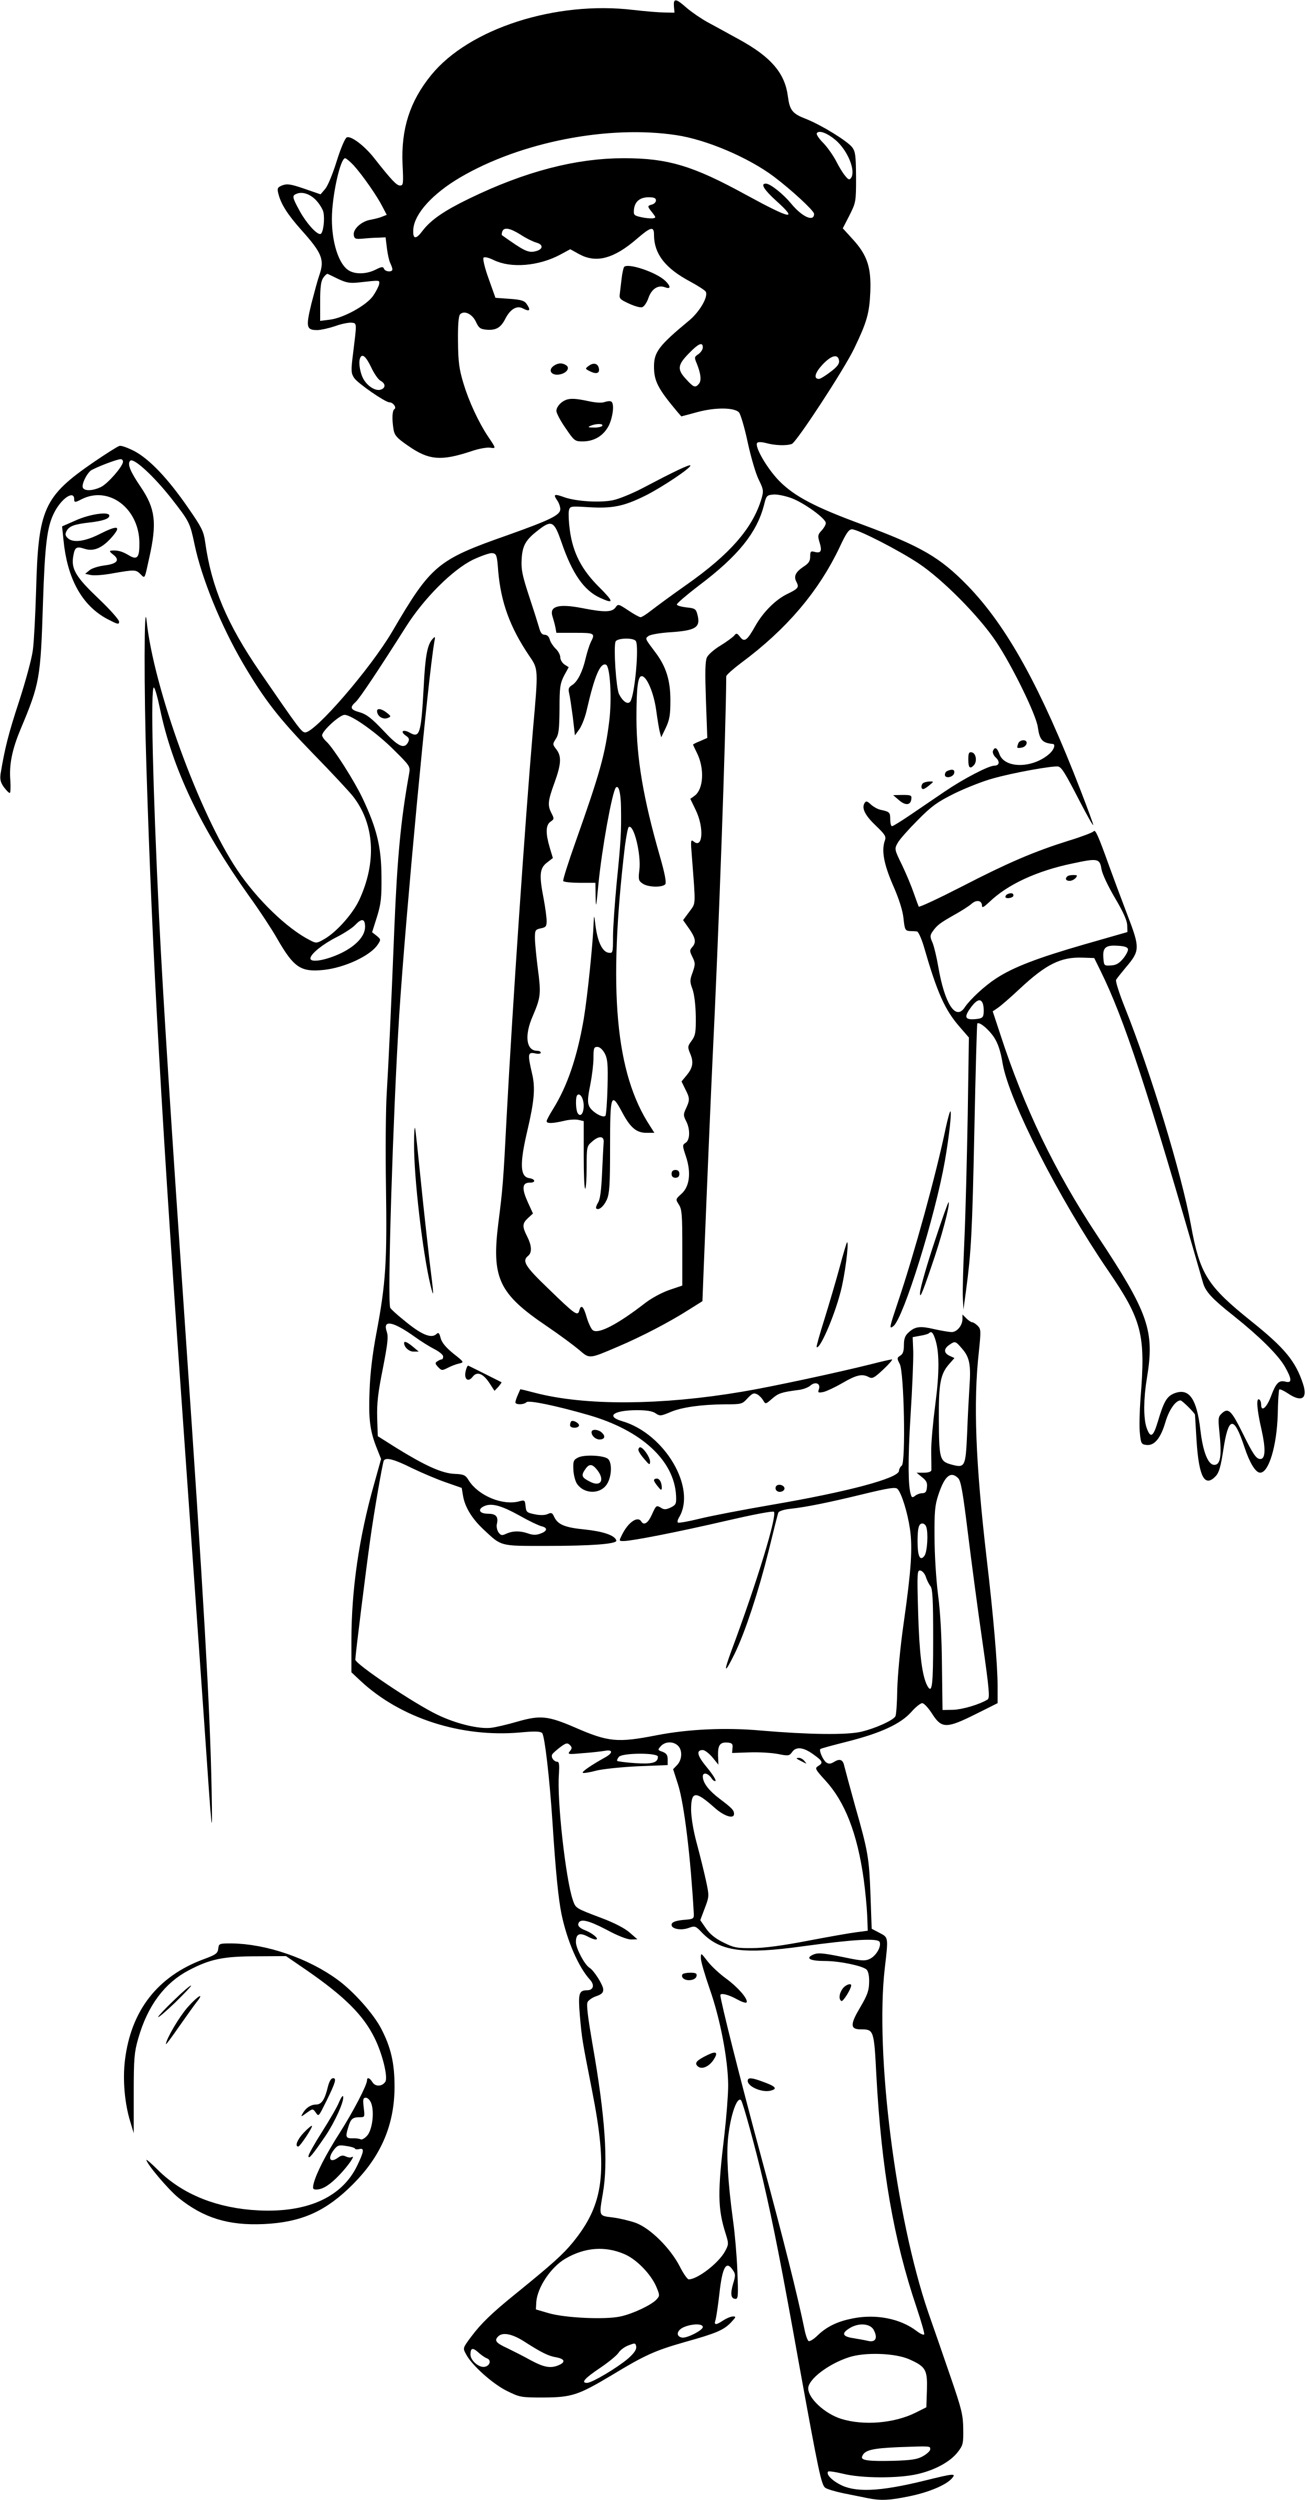 <?xml version="1.0" standalone="no"?>
<!DOCTYPE svg PUBLIC "-//W3C//DTD SVG 20010904//EN"
 "http://www.w3.org/TR/2001/REC-SVG-20010904/DTD/svg10.dtd">
<svg version="1.0" xmlns="http://www.w3.org/2000/svg"
 width="670pt" height="1280pt" viewBox="0 0 670 1280"
 preserveAspectRatio="xMidYMid meet">
<g transform="translate(0,1280) scale(0.1,-0.1)"
fill="#000000" stroke="none">
<path d="M3452 12768 l3 -33 -50 1 c-27 0 -99 6 -160 13 -398 48 -842 -95
-1036 -333 -110 -135 -155 -276 -147 -458 5 -99 4 -108 -13 -108 -17 0 -43 27
-132 140 -49 63 -118 115 -140 107 -9 -3 -31 -54 -52 -121 -20 -65 -46 -128
-59 -143 l-24 -28 -84 29 c-70 24 -88 26 -112 17 -24 -10 -27 -15 -21 -39 13
-56 47 -109 119 -190 106 -118 119 -152 92 -230 -8 -22 -26 -89 -41 -147 -29
-120 -26 -135 30 -135 17 0 58 9 91 20 32 12 70 19 84 18 29 -3 28 1 9 -154
-12 -93 -11 -104 5 -129 18 -27 159 -125 181 -125 19 0 38 -27 25 -35 -11 -7
-13 -51 -4 -105 5 -29 17 -43 74 -82 107 -75 169 -80 328 -27 35 12 76 19 92
17 32 -5 32 -5 -10 57 -47 70 -99 181 -126 272 -22 73 -27 109 -28 215 -1 86
3 131 11 139 21 21 62 2 81 -39 15 -32 22 -37 54 -40 49 -4 74 10 98 59 25 47
58 66 88 50 36 -19 43 -10 18 25 -11 15 -30 20 -86 24 l-72 5 -35 98 c-21 58
-31 103 -26 108 5 5 26 0 51 -12 88 -44 233 -32 345 29 l48 26 45 -25 c88 -48
178 -24 296 78 72 62 88 66 88 21 0 -99 59 -173 188 -241 40 -22 76 -45 78
-52 11 -27 -33 -102 -86 -146 -156 -129 -180 -162 -180 -236 0 -74 20 -113
120 -232 l20 -23 82 22 c92 25 188 24 213 -1 8 -8 29 -78 45 -154 17 -78 42
-163 57 -192 24 -49 25 -56 14 -95 -45 -152 -161 -285 -386 -443 -77 -54 -158
-114 -181 -132 -23 -18 -46 -33 -53 -33 -6 0 -35 16 -63 35 -50 33 -52 34 -65
15 -18 -25 -57 -26 -173 -3 -120 23 -167 9 -150 -43 5 -16 12 -41 15 -56 l5
-28 95 0 c101 0 105 -2 81 -48 -7 -15 -19 -52 -26 -82 -16 -70 -42 -121 -70
-138 -17 -11 -20 -19 -15 -40 4 -15 12 -70 19 -122 l11 -95 23 32 c12 17 30
62 38 100 40 174 69 241 98 230 21 -8 31 -170 17 -287 -21 -172 -48 -268 -172
-618 -38 -107 -67 -198 -64 -203 4 -5 42 -9 86 -9 l79 0 1 -72 c1 -63 3 -55
14 62 17 179 71 479 90 498 14 14 25 -27 26 -103 2 -124 -1 -176 -22 -383 -10
-106 -19 -231 -19 -278 0 -82 -1 -85 -22 -82 -32 4 -56 54 -67 134 -7 60 -9
63 -10 24 -3 -103 -32 -384 -51 -498 -34 -196 -84 -343 -157 -460 -18 -29 -33
-57 -33 -62 0 -13 27 -13 88 1 27 7 61 9 76 5 l26 -6 0 -177 c0 -97 3 -173 8
-169 4 4 7 55 7 113 0 103 1 105 29 129 35 31 62 28 58 -6 -1 -14 -5 -83 -8
-155 -4 -90 -10 -137 -21 -153 -8 -13 -12 -26 -9 -29 12 -12 38 9 54 44 14 32
17 74 17 273 0 267 5 282 62 175 42 -79 73 -105 125 -105 l40 0 -21 33 c-179
271 -217 700 -130 1435 7 51 15 95 20 98 26 15 64 -142 54 -221 -6 -48 -4 -55
17 -69 27 -19 101 -21 116 -3 6 8 -2 54 -29 147 -84 293 -118 495 -119 701 0
164 8 221 29 217 26 -5 60 -87 72 -173 6 -44 14 -93 18 -110 l8 -30 24 50 c19
41 23 66 23 140 0 103 -23 174 -77 245 -55 73 -53 70 -35 84 10 7 61 16 113
19 131 9 155 25 137 92 -7 27 -13 31 -55 35 -26 3 -49 9 -50 15 -1 5 50 49
113 97 202 152 298 272 334 414 11 46 14 49 47 52 20 2 61 -7 92 -18 67 -25
177 -105 177 -128 0 -9 -10 -26 -22 -39 -19 -20 -20 -27 -10 -60 14 -44 7 -57
-24 -49 -21 6 -24 3 -24 -24 0 -23 -8 -35 -35 -52 -40 -27 -51 -49 -35 -78 14
-27 9 -34 -47 -61 -60 -29 -123 -92 -163 -162 -43 -77 -57 -87 -79 -58 -16 20
-19 21 -30 7 -8 -9 -39 -32 -70 -51 -32 -19 -63 -46 -70 -61 -9 -20 -10 -77
-5 -219 l7 -193 -36 -16 c-21 -8 -37 -17 -37 -18 0 -2 9 -21 19 -41 41 -81 35
-189 -12 -222 l-21 -15 28 -58 c43 -89 36 -199 -10 -161 -16 13 -17 8 -10 -76
20 -262 21 -235 -13 -283 l-32 -43 31 -44 c34 -49 37 -71 15 -95 -13 -15 -13
-20 2 -50 15 -31 15 -37 1 -78 -15 -40 -15 -48 -1 -86 9 -25 16 -79 17 -138 1
-85 -2 -100 -21 -126 -21 -29 -22 -32 -7 -68 18 -43 13 -72 -21 -112 l-24 -29
19 -39 c24 -46 24 -56 4 -99 -14 -30 -14 -36 0 -64 22 -41 21 -98 -2 -112 -17
-11 -17 -14 1 -68 28 -83 20 -155 -22 -193 -31 -28 -31 -28 -14 -55 16 -24 18
-52 18 -221 l0 -194 -68 -23 c-39 -14 -91 -42 -123 -67 -142 -110 -241 -161
-268 -138 -8 6 -22 36 -31 66 -16 57 -29 68 -38 33 -8 -29 -22 -19 -159 114
-119 114 -135 141 -103 167 21 17 19 53 -5 100 -26 51 -25 66 5 94 l25 23 -26
57 c-32 70 -30 101 9 101 32 -1 31 18 -2 23 -47 7 -50 72 -10 242 36 154 42
221 24 295 -23 99 -21 109 15 102 17 -4 30 -2 30 3 0 6 -8 10 -18 10 -57 0
-67 78 -23 178 41 96 43 114 26 242 -8 63 -15 134 -15 158 0 39 2 43 30 49 26
5 30 10 30 38 0 18 -7 69 -15 112 -24 123 -21 157 16 186 l31 24 -16 53 c-22
74 -21 116 4 133 19 13 19 16 5 43 -21 41 -19 62 15 156 35 96 37 136 10 171
-20 26 -20 27 -3 54 15 22 18 49 19 153 0 111 3 130 23 170 l24 44 -22 14
c-11 8 -21 24 -21 36 0 13 -11 33 -24 45 -13 13 -27 34 -30 47 -4 15 -14 24
-26 24 -14 0 -22 11 -29 38 -6 21 -29 94 -52 163 -34 104 -40 134 -37 186 4
71 21 100 88 151 66 51 79 43 116 -64 55 -161 115 -247 198 -285 72 -33 71
-21 -4 54 -90 89 -135 175 -151 291 -6 43 -8 89 -5 102 6 23 8 23 104 17 120
-7 178 5 287 59 85 42 240 146 231 155 -5 6 -83 -31 -246 -117 -52 -27 -120
-55 -150 -61 -67 -14 -189 -6 -249 15 -52 19 -59 16 -37 -16 9 -12 16 -33 16
-45 0 -30 -51 -55 -270 -133 -359 -126 -391 -152 -590 -492 -112 -191 -396
-519 -447 -518 -18 1 -31 18 -231 309 -169 246 -249 435 -281 665 -8 57 -18
76 -88 177 -102 148 -196 247 -274 289 -33 17 -68 30 -77 27 -9 -2 -69 -40
-132 -83 -256 -176 -284 -239 -295 -653 -4 -130 -11 -270 -17 -311 -5 -41 -37
-158 -70 -260 -54 -164 -74 -243 -95 -372 -4 -28 0 -44 16 -67 13 -17 26 -31
31 -31 4 0 5 28 3 63 -7 82 9 160 53 265 97 231 102 258 114 642 10 305 21
394 58 466 37 73 102 116 102 68 0 -17 4 -18 38 0 138 70 293 -45 296 -221 1
-79 -11 -93 -56 -65 -32 19 -56 26 -88 23 -11 -1 -8 -7 9 -20 37 -28 22 -48
-44 -56 -31 -4 -66 -15 -77 -25 l-22 -18 29 -6 c17 -4 68 0 115 9 110 19 116
19 140 -5 23 -23 20 -28 44 82 41 182 32 254 -44 366 -53 78 -69 117 -53 133
17 17 121 -79 210 -192 93 -119 96 -125 119 -234 36 -174 135 -417 249 -612
110 -187 185 -283 360 -463 94 -96 185 -194 203 -217 111 -142 122 -337 32
-531 -33 -70 -114 -162 -177 -199 -40 -23 -43 -24 -75 -7 -117 59 -272 209
-373 360 -195 291 -428 932 -464 1275 -13 125 -14 -353 -1 -751 30 -964 76
-1780 200 -3525 38 -539 81 -1146 95 -1350 42 -612 44 -634 39 -360 -8 419
-41 990 -134 2345 -74 1078 -115 1714 -135 2120 -33 682 -44 1180 -27 1180 5
0 19 -48 31 -107 64 -308 208 -611 457 -961 53 -73 118 -172 145 -220 84 -146
120 -170 236 -158 108 11 241 73 278 130 17 25 16 27 -6 45 l-23 18 25 79 c21
68 24 98 23 209 -1 149 -24 243 -95 394 -42 90 -152 263 -188 295 -12 11 -21
25 -21 31 0 23 90 105 115 105 36 0 167 -93 256 -183 78 -77 81 -82 75 -116
-43 -239 -61 -429 -76 -791 -17 -426 -30 -698 -39 -845 -5 -76 -7 -292 -4
-480 6 -384 -1 -496 -48 -745 -21 -110 -33 -211 -36 -301 -6 -144 2 -207 38
-296 l21 -53 -36 -129 c-77 -272 -116 -540 -116 -800 l0 -163 47 -44 c205
-191 515 -291 818 -264 74 7 103 6 112 -3 13 -14 38 -229 53 -457 16 -251 30
-390 46 -469 28 -136 87 -273 147 -338 24 -27 16 -53 -16 -53 -42 0 -46 -17
-37 -128 11 -122 11 -122 62 -382 83 -419 62 -585 -98 -781 -51 -62 -103 -109
-294 -264 -119 -96 -176 -151 -226 -218 -44 -59 -44 -59 -27 -90 28 -55 136
-152 209 -188 67 -33 72 -34 189 -34 144 1 177 12 348 114 171 104 224 127
375 170 161 45 199 61 237 101 25 27 27 30 9 30 -10 0 -32 -9 -49 -20 -39 -26
-49 -25 -40 2 4 13 13 74 20 135 15 137 35 172 69 120 14 -20 14 -28 1 -70
-15 -52 -11 -77 13 -77 13 0 14 18 9 143 -3 78 -13 194 -22 257 -27 200 -35
341 -25 430 13 115 46 208 66 187 9 -9 74 -246 113 -412 52 -224 95 -442 185
-945 99 -545 113 -612 133 -627 9 -7 50 -19 92 -28 42 -8 98 -20 124 -25 70
-14 112 -12 218 10 100 21 184 57 214 90 25 28 13 27 -137 -10 -235 -58 -362
-63 -442 -17 -41 23 -65 51 -54 63 4 3 37 -2 75 -11 94 -24 284 -25 383 -2 91
21 169 64 207 114 26 34 28 43 27 117 -1 72 -8 101 -63 261 -34 99 -86 250
-116 335 -167 488 -273 1326 -223 1762 19 162 19 158 -27 182 l-40 21 -6 170
c-7 193 -12 224 -79 459 -26 94 -51 186 -55 203 -7 35 -23 41 -55 21 -15 -9
-25 -10 -37 -2 -16 10 -39 61 -31 69 2 3 66 20 141 39 169 43 271 90 325 151
22 25 47 45 56 45 9 0 32 -25 51 -55 49 -76 73 -76 227 1 l108 54 0 88 c0 106
-22 365 -56 652 -57 491 -69 800 -40 1059 11 107 11 116 -6 133 -10 10 -22 18
-28 18 -5 0 -19 9 -30 20 l-20 20 0 -23 c0 -33 -28 -67 -55 -67 -13 0 -54 7
-90 15 -72 17 -98 14 -132 -18 -17 -15 -23 -32 -23 -64 0 -31 -5 -46 -19 -54
-17 -11 -17 -14 -2 -43 22 -43 31 -504 10 -520 -8 -6 -14 -18 -14 -26 0 -38
-263 -108 -655 -175 -146 -25 -312 -57 -368 -71 -57 -14 -107 -23 -110 -19 -3
3 -1 14 5 24 94 150 -72 432 -291 495 -85 25 -42 56 77 56 50 0 80 -5 95 -16
22 -15 27 -14 73 5 58 26 161 40 282 41 86 0 89 1 116 31 25 26 32 29 50 20
11 -6 25 -21 31 -32 11 -19 12 -19 45 10 33 28 46 33 139 45 21 3 47 13 57 22
25 22 53 11 44 -17 -7 -20 -4 -21 22 -16 15 3 60 24 98 46 72 42 102 49 136
30 18 -9 28 -3 74 40 30 28 49 51 44 51 -6 0 -55 -11 -109 -25 -168 -42 -507
-115 -656 -140 -418 -71 -807 -73 -1064 -6 -41 11 -75 19 -75 18 -1 -1 -6 -15
-13 -30 -7 -15 -12 -32 -12 -37 0 -13 43 -13 57 1 11 11 152 -18 318 -66 271
-78 439 -233 448 -413 2 -42 -1 -47 -27 -60 -23 -11 -34 -12 -48 -3 -26 16
-27 15 -49 -34 -19 -43 -41 -57 -54 -35 -18 30 -67 -3 -99 -68 -16 -32 -16
-32 8 -32 43 0 286 48 527 104 129 30 238 51 243 46 18 -18 -86 -359 -218
-713 -42 -114 -35 -120 17 -14 53 108 122 317 174 526 25 102 47 191 50 197 3
7 30 16 61 19 83 9 196 32 377 76 128 31 162 36 172 26 21 -21 52 -122 64
-205 14 -97 7 -207 -32 -481 -18 -125 -31 -269 -33 -341 -1 -69 -5 -131 -10
-138 -13 -21 -102 -61 -173 -78 -75 -18 -273 -15 -518 6 -178 16 -370 7 -530
-24 -203 -40 -249 -35 -421 40 -137 59 -176 63 -292 30 -51 -15 -111 -29 -135
-32 -62 -8 -180 20 -277 67 -119 57 -420 259 -420 282 0 22 55 464 76 612 19
139 64 397 70 407 11 18 55 6 145 -39 52 -25 130 -58 174 -73 l80 -28 7 -42
c10 -57 46 -116 105 -171 93 -87 81 -84 318 -84 235 0 368 10 362 28 -8 26
-66 46 -160 56 -104 10 -140 25 -159 66 -9 20 -14 22 -33 13 -14 -6 -38 -7
-66 -1 -40 8 -44 11 -47 42 -3 30 -5 32 -30 25 -85 -25 -213 28 -262 108 -16
26 -24 30 -73 32 -64 3 -150 42 -297 133 l-95 60 -3 94 c-2 74 4 128 29 252
25 129 29 163 20 189 -22 63 31 54 143 -26 33 -24 80 -53 104 -65 23 -12 42
-28 42 -36 0 -8 -3 -15 -7 -15 -5 0 -15 -4 -23 -10 -12 -7 -12 -12 4 -29 18
-19 20 -19 50 -4 17 9 43 19 58 22 26 6 26 7 -30 51 -39 32 -58 55 -65 79 -6
25 -11 31 -20 22 -27 -27 -79 -5 -171 72 -34 27 -64 55 -67 61 -16 30 14 992
46 1501 34 523 148 1732 180 1910 5 26 4 28 -8 15 -28 -29 -39 -87 -47 -252
-13 -234 -20 -258 -70 -230 -34 20 -53 8 -22 -14 18 -12 20 -19 12 -35 -20
-36 -50 -22 -128 62 -60 63 -85 82 -119 92 -48 13 -53 25 -21 53 20 18 120
168 258 386 92 145 237 290 342 342 43 20 88 36 100 34 21 -3 24 -10 30 -93
14 -159 60 -286 157 -430 49 -72 49 -64 21 -380 -41 -482 -105 -1420 -135
-1985 -17 -333 -20 -366 -42 -539 -36 -285 1 -364 248 -531 65 -44 139 -99
165 -121 55 -47 49 -48 201 17 120 51 264 126 364 190 l67 42 6 154 c20 500
38 918 46 1088 31 626 68 1661 70 1957 0 7 34 37 75 68 234 173 400 368 508
598 32 68 45 87 61 87 31 0 240 -107 342 -175 123 -82 310 -271 396 -400 83
-124 206 -376 214 -438 9 -65 23 -81 77 -86 15 -2 6 -28 -15 -48 -85 -78 -233
-80 -259 -3 -12 33 -24 38 -33 15 -3 -8 4 -24 15 -34 22 -20 18 -41 -7 -41
-30 0 -160 -68 -254 -132 -52 -35 -132 -90 -178 -121 -46 -31 -87 -57 -93 -57
-5 0 -9 16 -9 35 0 36 -3 39 -50 49 -14 3 -36 15 -49 27 -19 18 -25 19 -32 8
-17 -26 2 -64 57 -116 47 -45 54 -56 47 -75 -19 -52 -6 -121 41 -230 31 -70
50 -130 54 -170 6 -58 9 -63 32 -65 14 0 30 -1 37 -2 7 -1 22 -34 34 -73 70
-243 109 -329 186 -417 l46 -53 -6 -396 c-4 -219 -11 -505 -17 -637 -6 -132
-10 -267 -8 -300 l3 -60 13 95 c27 201 32 301 43 825 6 297 13 542 15 545 11
10 61 -32 87 -73 20 -31 33 -72 43 -133 33 -190 289 -692 540 -1059 174 -254
193 -328 166 -655 -5 -69 -7 -150 -3 -180 5 -51 8 -55 33 -58 41 -5 73 34 97
115 19 65 53 113 78 113 8 0 70 -61 74 -73 0 -1 4 -60 8 -132 12 -188 42 -243
99 -182 16 17 25 49 37 126 27 182 55 187 110 20 27 -81 57 -129 80 -129 44 0
85 136 90 298 1 68 5 126 8 128 3 3 23 -6 44 -20 71 -48 103 -27 77 50 -38
115 -93 182 -264 319 -227 182 -264 241 -310 495 -47 258 -206 782 -339 1114
-28 70 -48 133 -44 139 3 7 26 35 50 64 73 86 73 99 7 271 -31 81 -73 194 -94
252 -54 151 -70 186 -78 174 -4 -6 -61 -28 -127 -48 -179 -56 -316 -115 -552
-237 -117 -60 -214 -105 -217 -101 -2 4 -13 34 -25 68 -11 33 -38 98 -60 144
-40 82 -40 83 -23 114 9 17 55 69 102 116 73 74 100 93 190 138 58 28 146 63
195 76 104 30 318 68 337 61 18 -7 33 -31 110 -180 37 -71 67 -125 68 -119 0
6 -29 84 -64 175 -205 530 -378 843 -581 1052 -141 144 -237 200 -540 312
-239 88 -344 143 -421 220 -63 63 -132 181 -115 198 5 5 25 4 47 -2 44 -12
104 -14 130 -4 24 9 267 380 319 488 65 135 78 179 83 290 5 127 -16 189 -90
270 l-51 56 34 66 c33 66 34 69 34 195 -1 111 -3 131 -20 154 -25 32 -159 115
-239 146 -67 26 -81 44 -90 113 -15 121 -87 204 -252 294 -54 30 -126 69 -159
87 -33 18 -81 51 -107 73 -56 50 -69 51 -66 9z m13 -660 c154 -23 370 -115
500 -213 90 -68 205 -174 205 -190 0 -43 -61 -16 -117 52 -41 50 -108 103
-130 103 -29 0 -10 -31 54 -89 113 -102 75 -94 -153 30 -275 151 -402 189
-629 189 -245 0 -506 -68 -792 -207 -128 -62 -196 -109 -238 -164 -35 -47 -51
-45 -48 6 5 80 98 183 241 267 309 181 758 269 1107 216z m815 -25 c62 -53
104 -156 80 -193 -9 -13 -14 -11 -31 10 -12 14 -32 47 -46 75 -14 27 -43 69
-65 92 -22 22 -38 45 -34 51 10 17 54 1 96 -35z m-2468 -130 c46 -51 121 -159
147 -211 l22 -42 -23 -9 c-13 -6 -39 -12 -59 -16 -46 -7 -91 -47 -87 -78 3
-19 8 -22 43 -19 22 2 58 5 80 5 l40 2 7 -57 c4 -32 12 -67 18 -77 5 -11 10
-24 10 -30 0 -16 -37 -13 -43 3 -5 12 -12 11 -44 -5 -46 -23 -105 -25 -139 -2
-49 32 -84 141 -84 262 0 116 43 311 68 311 5 0 25 -17 44 -37z m-187 -185
c14 -16 28 -40 31 -52 9 -36 0 -109 -14 -114 -18 -5 -72 54 -107 118 -40 73
-40 79 -13 89 31 11 73 -5 103 -41z m1735 6 c0 -9 -9 -18 -20 -21 -25 -7 -25
-9 1 -41 20 -26 20 -27 2 -30 -10 -1 -36 1 -58 6 -36 8 -40 11 -38 36 3 43 30
66 75 66 28 0 38 -4 38 -16z m-694 -175 c27 -18 63 -36 81 -41 37 -10 36 -34
-2 -44 -39 -10 -59 0 -174 82 -2 2 -1 10 2 19 9 23 38 18 93 -16z m-932 -228
c41 -19 59 -22 105 -17 110 12 106 13 103 -9 -2 -11 -16 -38 -31 -60 -34 -49
-155 -115 -224 -122 l-47 -6 0 99 c0 75 4 105 16 122 9 13 19 21 22 20 4 -2
29 -14 56 -27z m1866 -350 c0 -10 -10 -25 -22 -34 -22 -14 -22 -17 -9 -48 21
-52 25 -88 11 -104 -18 -22 -27 -19 -65 23 -47 50 -45 73 13 132 50 52 72 61
72 31z m-1698 -103 c15 -32 36 -62 48 -68 26 -14 26 -37 0 -45 -24 -8 -63 14
-85 49 -19 28 -30 88 -21 111 10 28 30 12 58 -47z m2396 35 c2 -15 -9 -31 -44
-57 -26 -20 -52 -36 -59 -36 -29 0 -21 31 18 73 46 49 80 57 85 20z m-3668
-517 c0 -23 -78 -113 -114 -130 -42 -20 -85 -21 -92 -2 -6 16 17 66 40 86 17
13 133 59 154 59 6 1 12 -5 12 -13z m2627 -918 c17 -27 -5 -273 -28 -309 -12
-19 -39 -1 -58 37 -15 30 -29 240 -18 269 8 19 92 21 104 3z m2385 -1167 c4
-25 33 -87 69 -148 42 -71 62 -115 63 -140 l1 -35 -220 -63 c-239 -69 -363
-116 -452 -174 -59 -38 -134 -108 -161 -148 -46 -71 -103 16 -136 208 -8 47
-21 102 -29 122 -14 31 -14 38 1 59 22 31 36 42 112 85 36 20 75 45 87 56 25
22 53 17 53 -10 0 -13 9 -8 38 19 92 89 242 159 425 197 130 28 140 26 149
-28z m-3772 -296 c0 -47 -45 -97 -123 -135 -75 -36 -157 -51 -157 -27 0 22 62
73 138 111 37 19 78 46 91 60 34 36 51 33 51 -9z m3908 -115 c1 -8 -10 -30
-25 -48 -21 -25 -37 -34 -63 -35 -34 -2 -35 -1 -38 36 -5 55 11 69 72 65 36
-2 52 -7 54 -18z m-141 -110 c122 -247 241 -609 525 -1597 13 -46 46 -82 156
-169 133 -106 227 -199 263 -260 37 -65 38 -87 4 -78 -34 9 -49 -6 -75 -76
-22 -58 -50 -81 -50 -41 0 11 -4 23 -10 26 -16 10 -12 -52 12 -155 22 -98 20
-150 -6 -150 -21 0 -37 23 -91 133 -57 115 -73 131 -105 102 -20 -18 -21 -25
-14 -95 13 -124 6 -170 -26 -170 -32 0 -58 67 -71 177 -19 165 -59 220 -137
188 -36 -16 -51 -42 -81 -143 -24 -80 -38 -88 -58 -31 -16 47 -16 147 2 254
40 242 9 332 -255 730 -216 326 -374 654 -496 1029 l-39 118 25 17 c14 9 65
53 114 99 135 126 210 163 321 159 l60 -2 32 -65z m-601 -174 c3 -13 4 -35 2
-47 -2 -20 -10 -24 -45 -27 -52 -4 -56 12 -17 64 31 40 51 43 60 10z m-1939
-248 c15 -28 18 -54 15 -173 -2 -77 -7 -144 -11 -148 -13 -13 -70 21 -83 49
-9 20 -8 43 5 107 9 45 17 108 17 140 0 50 2 57 20 57 12 0 26 -13 37 -32z
m-107 -269 c0 -40 -17 -61 -31 -38 -10 16 -12 83 -2 92 14 14 33 -17 33 -54z
m1799 -1191 c23 -66 24 -169 2 -338 -12 -91 -22 -201 -21 -245 1 -44 1 -86 1
-92 -1 -8 -16 -13 -38 -13 l-38 0 28 -23 c22 -17 28 -29 25 -52 -2 -23 -8 -30
-24 -30 -11 0 -28 -6 -36 -13 -13 -10 -17 -10 -21 2 -16 42 -17 179 -3 406 9
140 15 289 14 330 l-3 74 38 7 c20 3 40 9 44 12 13 13 21 7 32 -25z m139 -53
c38 -43 46 -82 38 -193 -3 -48 -9 -156 -12 -240 -8 -175 -10 -180 -85 -159
-55 16 -59 29 -60 232 -1 180 8 229 51 279 l29 33 -24 11 c-31 14 -32 36 -3
56 30 21 32 21 66 -19z m-20 -663 c14 -14 24 -70 50 -282 18 -146 51 -395 74
-553 35 -245 39 -290 27 -298 -39 -25 -130 -52 -178 -53 l-53 -1 -3 225 c-1
143 -8 276 -20 365 -10 78 -18 209 -18 295 -1 132 2 164 20 218 32 96 63 122
101 84z m-2248 -191 c47 -27 98 -51 113 -55 35 -8 31 -26 -8 -39 -19 -7 -39
-6 -60 2 -41 14 -77 14 -111 -1 -23 -11 -28 -10 -41 7 -7 11 -11 30 -8 42 9
38 -4 53 -46 53 -45 0 -55 24 -16 40 37 15 87 1 177 -49z m2084 -57 c12 -31 6
-130 -9 -150 -22 -29 -35 -2 -35 73 0 69 6 93 25 93 7 0 16 -7 19 -16z m-1
-259 c5 -16 16 -37 23 -46 11 -12 14 -68 14 -267 0 -243 -5 -288 -30 -243 -27
51 -41 165 -47 375 -6 207 -5 218 12 215 10 -2 23 -17 28 -34z m-1824 -891
c-13 -16 -9 -17 66 -10 44 3 95 9 113 12 42 8 43 -11 1 -34 -72 -40 -123 -75
-113 -79 6 -2 37 3 70 12 32 8 128 18 212 22 l152 6 0 29 c0 22 -6 31 -26 39
-26 9 -26 10 -9 29 22 24 62 26 87 3 24 -22 23 -71 -3 -99 l-21 -22 25 -78
c32 -100 65 -376 81 -664 1 -22 -4 -25 -34 -28 -58 -4 -80 -12 -80 -27 0 -21
48 -30 87 -16 33 12 36 11 70 -25 93 -95 211 -111 513 -69 265 36 388 43 396
22 9 -24 -18 -70 -50 -86 -25 -12 -42 -11 -132 8 -119 24 -137 25 -166 10 -31
-17 -4 -29 67 -29 76 0 194 -25 214 -44 9 -10 14 -33 13 -66 -1 -42 -9 -65
-45 -126 -53 -89 -53 -114 2 -114 67 0 68 -2 80 -235 26 -481 88 -840 206
-1189 24 -72 42 -134 39 -138 -3 -4 -20 3 -38 17 -83 64 -209 89 -328 65 -77
-15 -132 -41 -180 -87 -20 -20 -41 -32 -46 -29 -6 4 -16 32 -22 64 -34 166
-104 446 -221 879 -106 392 -209 801 -209 828 0 13 42 3 83 -20 25 -14 48 -22
51 -17 10 16 -45 79 -106 123 -33 24 -76 64 -94 88 -34 44 -34 44 -34 15 0
-16 21 -87 46 -159 54 -154 93 -360 94 -491 0 -49 -9 -162 -19 -250 -36 -299
-35 -381 6 -510 16 -51 16 -55 -3 -90 -32 -60 -141 -144 -186 -144 -7 0 -28
30 -47 68 -48 92 -149 193 -224 221 -31 11 -85 24 -119 28 -72 9 -70 5 -50
123 28 159 12 395 -53 764 -24 139 -32 204 -25 216 5 10 26 24 45 30 26 9 35
17 35 34 0 22 -47 97 -70 111 -26 16 -70 100 -70 132 0 41 18 50 59 29 16 -9
35 -16 42 -16 22 0 -13 31 -53 47 -26 10 -38 21 -36 32 6 30 47 22 143 -28 59
-32 108 -51 128 -51 l32 1 -39 34 c-25 22 -78 50 -145 75 -134 51 -132 49
-147 93 -36 105 -82 514 -71 644 3 47 1 63 -8 63 -18 0 -35 24 -26 38 4 7 23
23 41 37 30 22 36 23 49 11 12 -13 12 -17 0 -32z m833 16 l-2 -25 87 3 c49 2
114 -2 147 -8 54 -11 59 -10 73 9 20 30 58 26 109 -11 49 -35 52 -43 25 -60
-18 -11 -16 -16 37 -74 100 -109 163 -270 196 -504 8 -58 16 -141 18 -185 l3
-80 -60 -8 c-33 -4 -145 -24 -250 -44 -125 -24 -221 -37 -280 -37 -81 -1 -96
2 -150 29 -41 20 -69 43 -89 72 l-29 42 23 61 c23 60 23 63 7 138 -9 42 -30
127 -46 187 -19 69 -30 135 -31 178 0 98 21 100 120 12 49 -44 100 -60 100
-32 0 19 -11 30 -73 77 -56 42 -87 82 -87 115 0 22 25 18 43 -7 8 -13 18 -20
22 -16 4 4 -15 34 -43 68 -51 61 -58 90 -22 90 10 0 32 -17 49 -37 l31 -38 -2
48 c-1 54 11 69 52 65 20 -2 25 -8 22 -28z m-382 -44 c0 -31 -28 -39 -117 -33
-47 3 -88 9 -91 11 -3 3 1 12 8 21 17 21 200 22 200 1z m-171 -2547 c61 -26
134 -101 162 -165 19 -45 19 -48 2 -67 -26 -28 -120 -73 -185 -87 -76 -17
-282 -8 -368 17 l-65 19 2 37 c5 75 74 179 149 223 100 58 203 66 303 23z
m401 -373 c0 -17 -83 -59 -107 -54 -32 6 -27 37 9 53 44 19 98 19 98 1z m877
-18 c20 -40 7 -62 -31 -53 -17 4 -51 10 -75 14 -56 8 -62 25 -19 51 48 30 109
24 125 -12z m-1789 -58 c86 -55 122 -73 161 -79 43 -8 49 -24 16 -39 -42 -19
-76 -14 -145 23 -36 20 -91 48 -122 63 -59 27 -67 39 -46 60 23 23 73 13 136
-28z m531 -84 c-53 -46 -186 -126 -212 -126 -33 0 -13 23 69 78 43 29 85 64
93 77 8 13 31 30 50 37 34 13 36 13 40 -6 2 -15 -10 -33 -40 -60z m-726 0 c26
-8 17 -40 -12 -44 -29 -4 -71 33 -71 63 0 34 11 37 39 12 14 -13 34 -27 44
-31z m2164 -5 c85 -38 94 -53 91 -157 l-3 -89 -56 -28 c-109 -54 -266 -67
-381 -31 -84 27 -168 105 -168 156 0 46 103 125 208 159 81 27 236 22 309 -10z
m108 -461 c0 -8 -16 -23 -35 -34 -29 -17 -56 -22 -153 -25 -127 -3 -169 2
-161 22 12 33 50 42 189 48 164 6 160 6 160 -11z"/>
<path d="M5467 8313 c-13 -12 -7 -23 12 -23 10 0 24 7 31 15 10 13 9 15 -12
15 -14 0 -28 -3 -31 -7z"/>
<path d="M5163 8223 c-7 -2 -13 -9 -13 -15 0 -12 41 -6 41 7 1 12 -11 15 -28
8z"/>
<path d="M3496 2692 c-10 -17 12 -33 40 -30 18 2 30 10 32 21 3 13 -4 17 -32
17 -19 0 -37 -4 -40 -8z"/>
<path d="M4316 2618 c-18 -25 -21 -54 -6 -63 8 -5 50 62 50 80 0 14 -31 2 -44
-17z"/>
<path d="M3625 2279 c-58 -28 -70 -42 -50 -59 20 -17 57 -1 80 34 25 38 15 47
-30 25z"/>
<path d="M3830 2146 c0 -29 73 -61 117 -50 36 9 28 21 -32 43 -65 25 -85 26
-85 7z"/>
<path d="M4081 3796 c2 -2 15 -9 29 -16 23 -12 24 -12 11 3 -7 10 -20 17 -29
17 -8 0 -13 -2 -11 -4z"/>
<path d="M3196 11432 c-3 -6 -9 -32 -12 -59 -3 -26 -7 -61 -9 -76 -4 -25 0
-30 46 -51 28 -13 58 -22 68 -19 9 2 24 23 32 46 16 48 50 70 86 56 29 -11 30
4 2 32 -45 45 -198 96 -213 71z"/>
<path d="M2835 10926 c-28 -21 -12 -48 26 -44 38 4 62 33 39 48 -21 14 -43 12
-65 -4z"/>
<path d="M3016 10927 c-19 -14 -19 -15 2 -26 34 -18 54 -14 50 11 -4 27 -27
34 -52 15z"/>
<path d="M2900 10753 c-27 -10 -50 -36 -50 -57 0 -11 21 -51 47 -88 44 -65 48
-68 87 -68 60 0 107 29 134 80 22 45 30 114 13 124 -5 4 -20 2 -33 -2 -14 -6
-46 -4 -83 4 -65 14 -92 15 -115 7z m185 -133 c-3 -5 -23 -10 -43 -9 -30 0
-33 2 -17 9 28 12 67 12 60 0z"/>
<path d="M391 10137 l-73 -32 7 -68 c19 -200 95 -337 224 -406 54 -28 61 -30
61 -14 0 10 -47 63 -105 118 -116 110 -141 152 -130 216 8 48 16 53 59 39 47
-15 91 5 140 61 49 57 30 62 -63 15 -77 -39 -139 -47 -165 -20 -12 12 -13 20
-5 35 13 25 38 35 119 44 68 8 100 19 100 35 0 22 -96 9 -169 -23z"/>
<path d="M1932 9154 c4 -24 32 -39 54 -30 18 7 18 9 -5 27 -29 23 -54 25 -49
3z"/>
<path d="M5216 8994 c-9 -24 -8 -26 16 -22 29 4 38 38 10 38 -11 0 -23 -7 -26
-16z"/>
<path d="M4960 8911 c0 -43 9 -51 30 -27 16 20 9 60 -12 64 -15 3 -18 -4 -18
-37z"/>
<path d="M4853 8853 c-7 -2 -13 -11 -13 -20 0 -21 44 -13 48 10 3 17 -10 21
-35 10z"/>
<path d="M4733 8793 c-15 -5 -18 -33 -4 -33 5 0 19 9 32 20 22 18 23 19 4 19
-11 0 -26 -3 -32 -6z"/>
<path d="M4604 8704 c33 -29 60 -28 64 4 3 20 -1 22 -45 22 l-48 -1 29 -25z"/>
<path d="M4845 7028 c-50 -242 -162 -647 -245 -893 -45 -134 -47 -143 -23
-124 52 44 213 561 263 845 22 127 36 254 28 254 -3 0 -13 -37 -23 -82z"/>
<path d="M2121 6948 c-2 -170 44 -562 84 -728 19 -77 18 -57 -5 126 -10 87
-31 274 -45 414 -14 140 -27 260 -29 265 -3 6 -5 -29 -5 -77z"/>
<path d="M3440 6790 c0 -13 7 -20 20 -20 13 0 20 7 20 20 0 13 -7 20 -20 20
-13 0 -20 -7 -20 -20z"/>
<path d="M4787 6442 c-38 -114 -71 -229 -74 -257 -3 -39 9 -13 56 125 54 155
99 325 90 335 -2 2 -35 -90 -72 -203z"/>
<path d="M4301 6312 c-19 -70 -54 -189 -78 -266 -24 -76 -42 -140 -40 -143 15
-15 88 150 122 280 22 80 45 257 34 257 -2 0 -19 -57 -38 -128z"/>
<path d="M2070 5924 c0 -21 24 -44 48 -44 l27 0 -30 25 c-29 24 -45 31 -45 19z"/>
<path d="M2385 5779 c-9 -41 13 -58 36 -28 22 29 53 18 86 -32 l26 -40 20 21
c10 12 17 22 16 23 -17 9 -165 83 -170 85 -4 2 -10 -11 -14 -29z"/>
<path d="M2926 5523 c-3 -3 -6 -12 -6 -20 0 -15 36 -18 45 -4 7 12 -29 33 -39
24z"/>
<path d="M3030 5467 c0 -18 21 -37 41 -37 26 0 32 16 13 34 -19 19 -54 21 -54
3z"/>
<path d="M3270 5377 c0 -7 13 -28 30 -47 26 -31 29 -32 30 -14 0 23 -35 74
-51 74 -5 0 -9 -6 -9 -13z"/>
<path d="M2960 5337 c-22 -11 -25 -19 -23 -61 1 -26 9 -58 18 -72 36 -55 122
-56 155 -1 24 39 26 109 4 128 -22 18 -123 23 -154 6z m99 -63 c41 -52 18 -89
-37 -60 -42 21 -46 31 -26 61 21 32 37 32 63 -1z"/>
<path d="M3350 5221 c0 -5 9 -19 20 -32 15 -19 19 -21 20 -7 0 27 -11 48 -26
48 -8 0 -14 -4 -14 -9z"/>
<path d="M3975 5190 c-4 -7 -3 -16 3 -22 14 -14 45 -2 40 15 -6 16 -34 21 -43
7z"/>
<path d="M1118 2823 c-3 -24 -12 -31 -75 -54 -235 -87 -372 -262 -403 -517
-12 -99 -2 -221 28 -317 l17 -57 0 203 c0 182 3 212 23 282 48 168 135 285
260 350 109 57 176 71 347 71 l150 1 108 -74 c192 -133 289 -229 346 -346 40
-80 69 -200 55 -223 -16 -25 -51 -27 -66 -3 -14 23 -28 28 -28 10 0 -25 -73
-164 -140 -269 -71 -111 -121 -208 -134 -262 -5 -24 -3 -28 14 -28 34 0 72 25
121 77 46 49 82 102 60 89 -6 -4 -19 -2 -29 3 -14 7 -24 6 -38 -4 -43 -33 -59
-7 -23 39 18 23 25 25 62 19 23 -3 43 -9 45 -13 2 -5 12 -6 22 -3 27 7 25 -11
-9 -82 -77 -163 -254 -244 -505 -232 -213 10 -392 82 -518 208 -32 32 -58 54
-58 51 0 -20 113 -153 165 -195 128 -103 255 -142 435 -134 195 9 320 65 460
206 143 144 211 304 211 498 0 122 -19 201 -68 296 -40 77 -141 190 -221 249
-151 112 -371 187 -549 188 -60 0 -62 -1 -65 -27z m783 -790 c18 -46 6 -139
-21 -168 -12 -13 -27 -22 -33 -18 -5 3 -23 6 -38 5 -37 -1 -41 6 -26 54 13 45
22 54 59 54 27 0 27 1 21 50 -5 42 -3 50 11 50 9 0 21 -12 27 -27z"/>
<path d="M892 2560 c-45 -43 -82 -82 -82 -87 0 -5 39 28 87 74 47 46 84 85 82
87 -3 3 -42 -30 -87 -74z"/>
<path d="M962 2524 c-43 -48 -112 -165 -112 -190 0 -4 29 35 65 87 36 51 77
109 91 127 44 54 9 36 -44 -24z"/>
<path d="M1680 2118 c-16 -68 -33 -93 -61 -93 -28 0 -54 -18 -70 -48 -9 -16
-7 -16 21 5 31 22 32 23 46 4 17 -24 14 -27 57 59 46 94 52 115 33 115 -10 0
-19 -16 -26 -42z"/>
<path d="M1737 2038 c-9 -24 -49 -92 -87 -152 -39 -61 -70 -117 -70 -125 0
-19 20 5 87 103 49 73 96 177 91 202 -2 8 -11 -5 -21 -28z"/>
<path d="M1557 1882 c-33 -34 -49 -72 -29 -72 9 0 75 100 70 106 -3 2 -21 -13
-41 -34z"/>
</g>
</svg>
